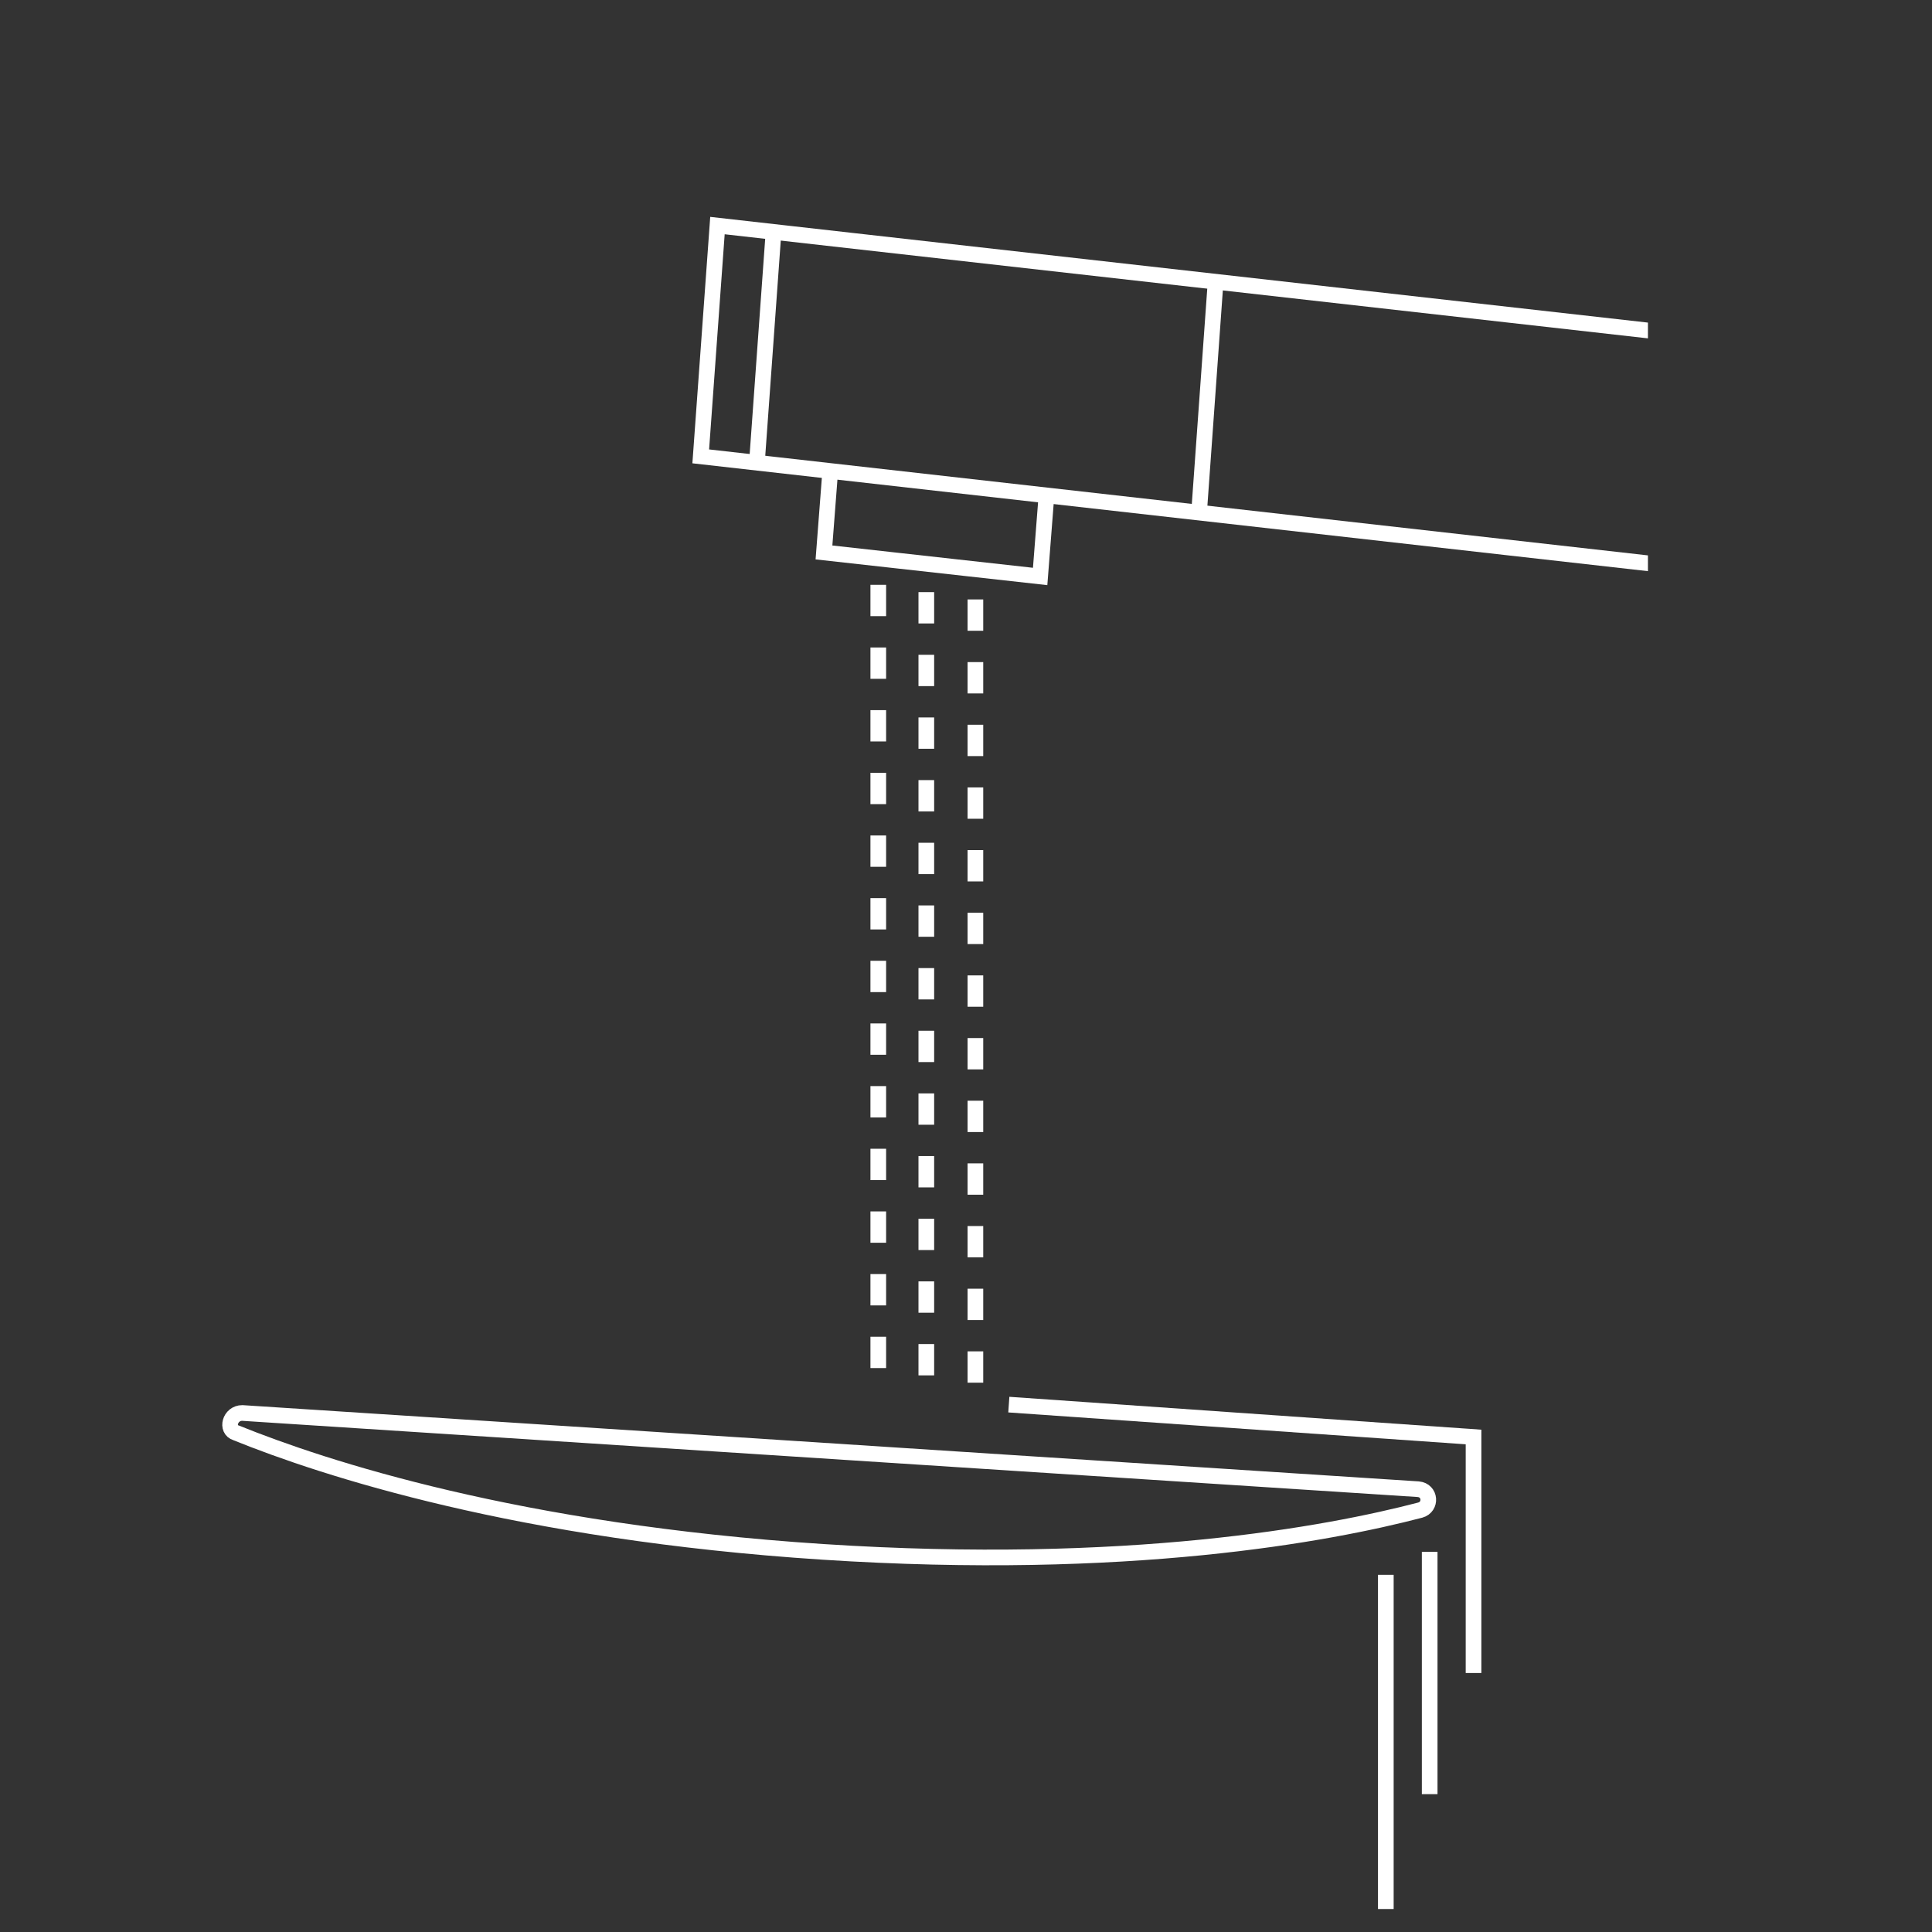 <?xml version="1.0" encoding="utf-8"?>
<!-- Generator: Adobe Illustrator 25.4.1, SVG Export Plug-In . SVG Version: 6.00 Build 0)  -->
<svg version="1.1" id="レイヤー_1" xmlns="http://www.w3.org/2000/svg" xmlns:xlink="http://www.w3.org/1999/xlink" x="0px"
	 y="0px" viewBox="0 0 185 185" style="enable-background:new 0 0 185 185;" xml:space="preserve">
<rect x="0" y="0" width="185" height="185" fill="#333333" stroke="none"/>
<style type="text/css">
	.st0{clip-path:url(#SVGID_00000128446423265623030650000008507975152256874916_);}
	.st1{fill:none;stroke:#FFFFFF;stroke-width:1.5;stroke-miterlimit:10;}
	.st2{clip-path:url(#SVGID_00000157290498982952303970000015431380613265629600_);}
	.st3{fill:none;stroke:#FFFFFF;stroke-width:1.343;stroke-miterlimit:10;}
	.st4{fill:none;stroke:#FFFFFF;stroke-width:1.5;stroke-miterlimit:10;stroke-dasharray:3;}
</style>
<g>
	<defs>
		<rect id="SVGID_1_" x="0.2" y="0.2" width="184.5" height="184.5"/>
	</defs>
	<clipPath id="SVGID_00000107548129035663814440000002976655682902351752_">
		<use xlink:href="#SVGID_1_"  style="overflow:visible;"/>
	</clipPath>
	<g style="clip-path:url(#SVGID_00000107548129035663814440000002976655682902351752_);">
		<path class="st1" d="M23.2,135.3l112.6,7.3c1.2,0.1,1.3,1.7,0.2,2c-8.8,2.3-28,5.9-57.2,4s-47.8-8-56.2-11.4
			C21.6,136.9,22,135.3,23.2,135.3z"/>
		<polyline class="st1" points="96.6,134.5 141.1,137.6 141.1,160.2 		"/>
		<g>
			<defs>
				<rect id="SVGID_00000071549435185409409840000009671620257428838316_" x="52.2" y="-15.9" width="105.6" height="122.6"/>
			</defs>
			<clipPath id="SVGID_00000168094257416260129070000000758652539306329990_">
				<use xlink:href="#SVGID_00000071549435185409409840000009671620257428838316_"  style="overflow:visible;"/>
			</clipPath>
			<g style="clip-path:url(#SVGID_00000168094257416260129070000000758652539306329990_);">
				<line class="st3" x1="194.1" y1="58.2" x2="195.8" y2="35.9"/>
				<line class="st1" x1="114.8" y1="49.3" x2="116.4" y2="27"/>
				<line class="st1" x1="72.5" y1="44" x2="74.1" y2="21.8"/>
				<polygon class="st3" points="176.4,-43.9 265.4,-18.2 260.2,-0.3 241.4,3.1 230.6,0 236.6,-20.6 174.8,-38.4 				"/>
				<polyline class="st1" points="231.9,152.4 231.9,62.3 67.1,43.7 68.7,21.6 231.9,40 231.9,9.7 260.9,9.7 260.9,152.4 				"/>
				<polyline class="st1" points="100.2,47.5 99.6,55.2 78.9,52.9 79.5,45.1 				"/>
			</g>
		</g>
		<line class="st4" x1="93.4" y1="57.4" x2="93.4" y2="135.3"/>
		<line class="st4" x1="88.7" y1="56.7" x2="88.7" y2="134.7"/>
		<line class="st4" x1="84.1" y1="56" x2="84.1" y2="134"/>
		<line class="st1" x1="136.9" y1="148.6" x2="136.9" y2="171.8"/>
		<line class="st1" x1="132.7" y1="150.8" x2="132.7" y2="182.8"/>
	</g>
</g>
</svg>
